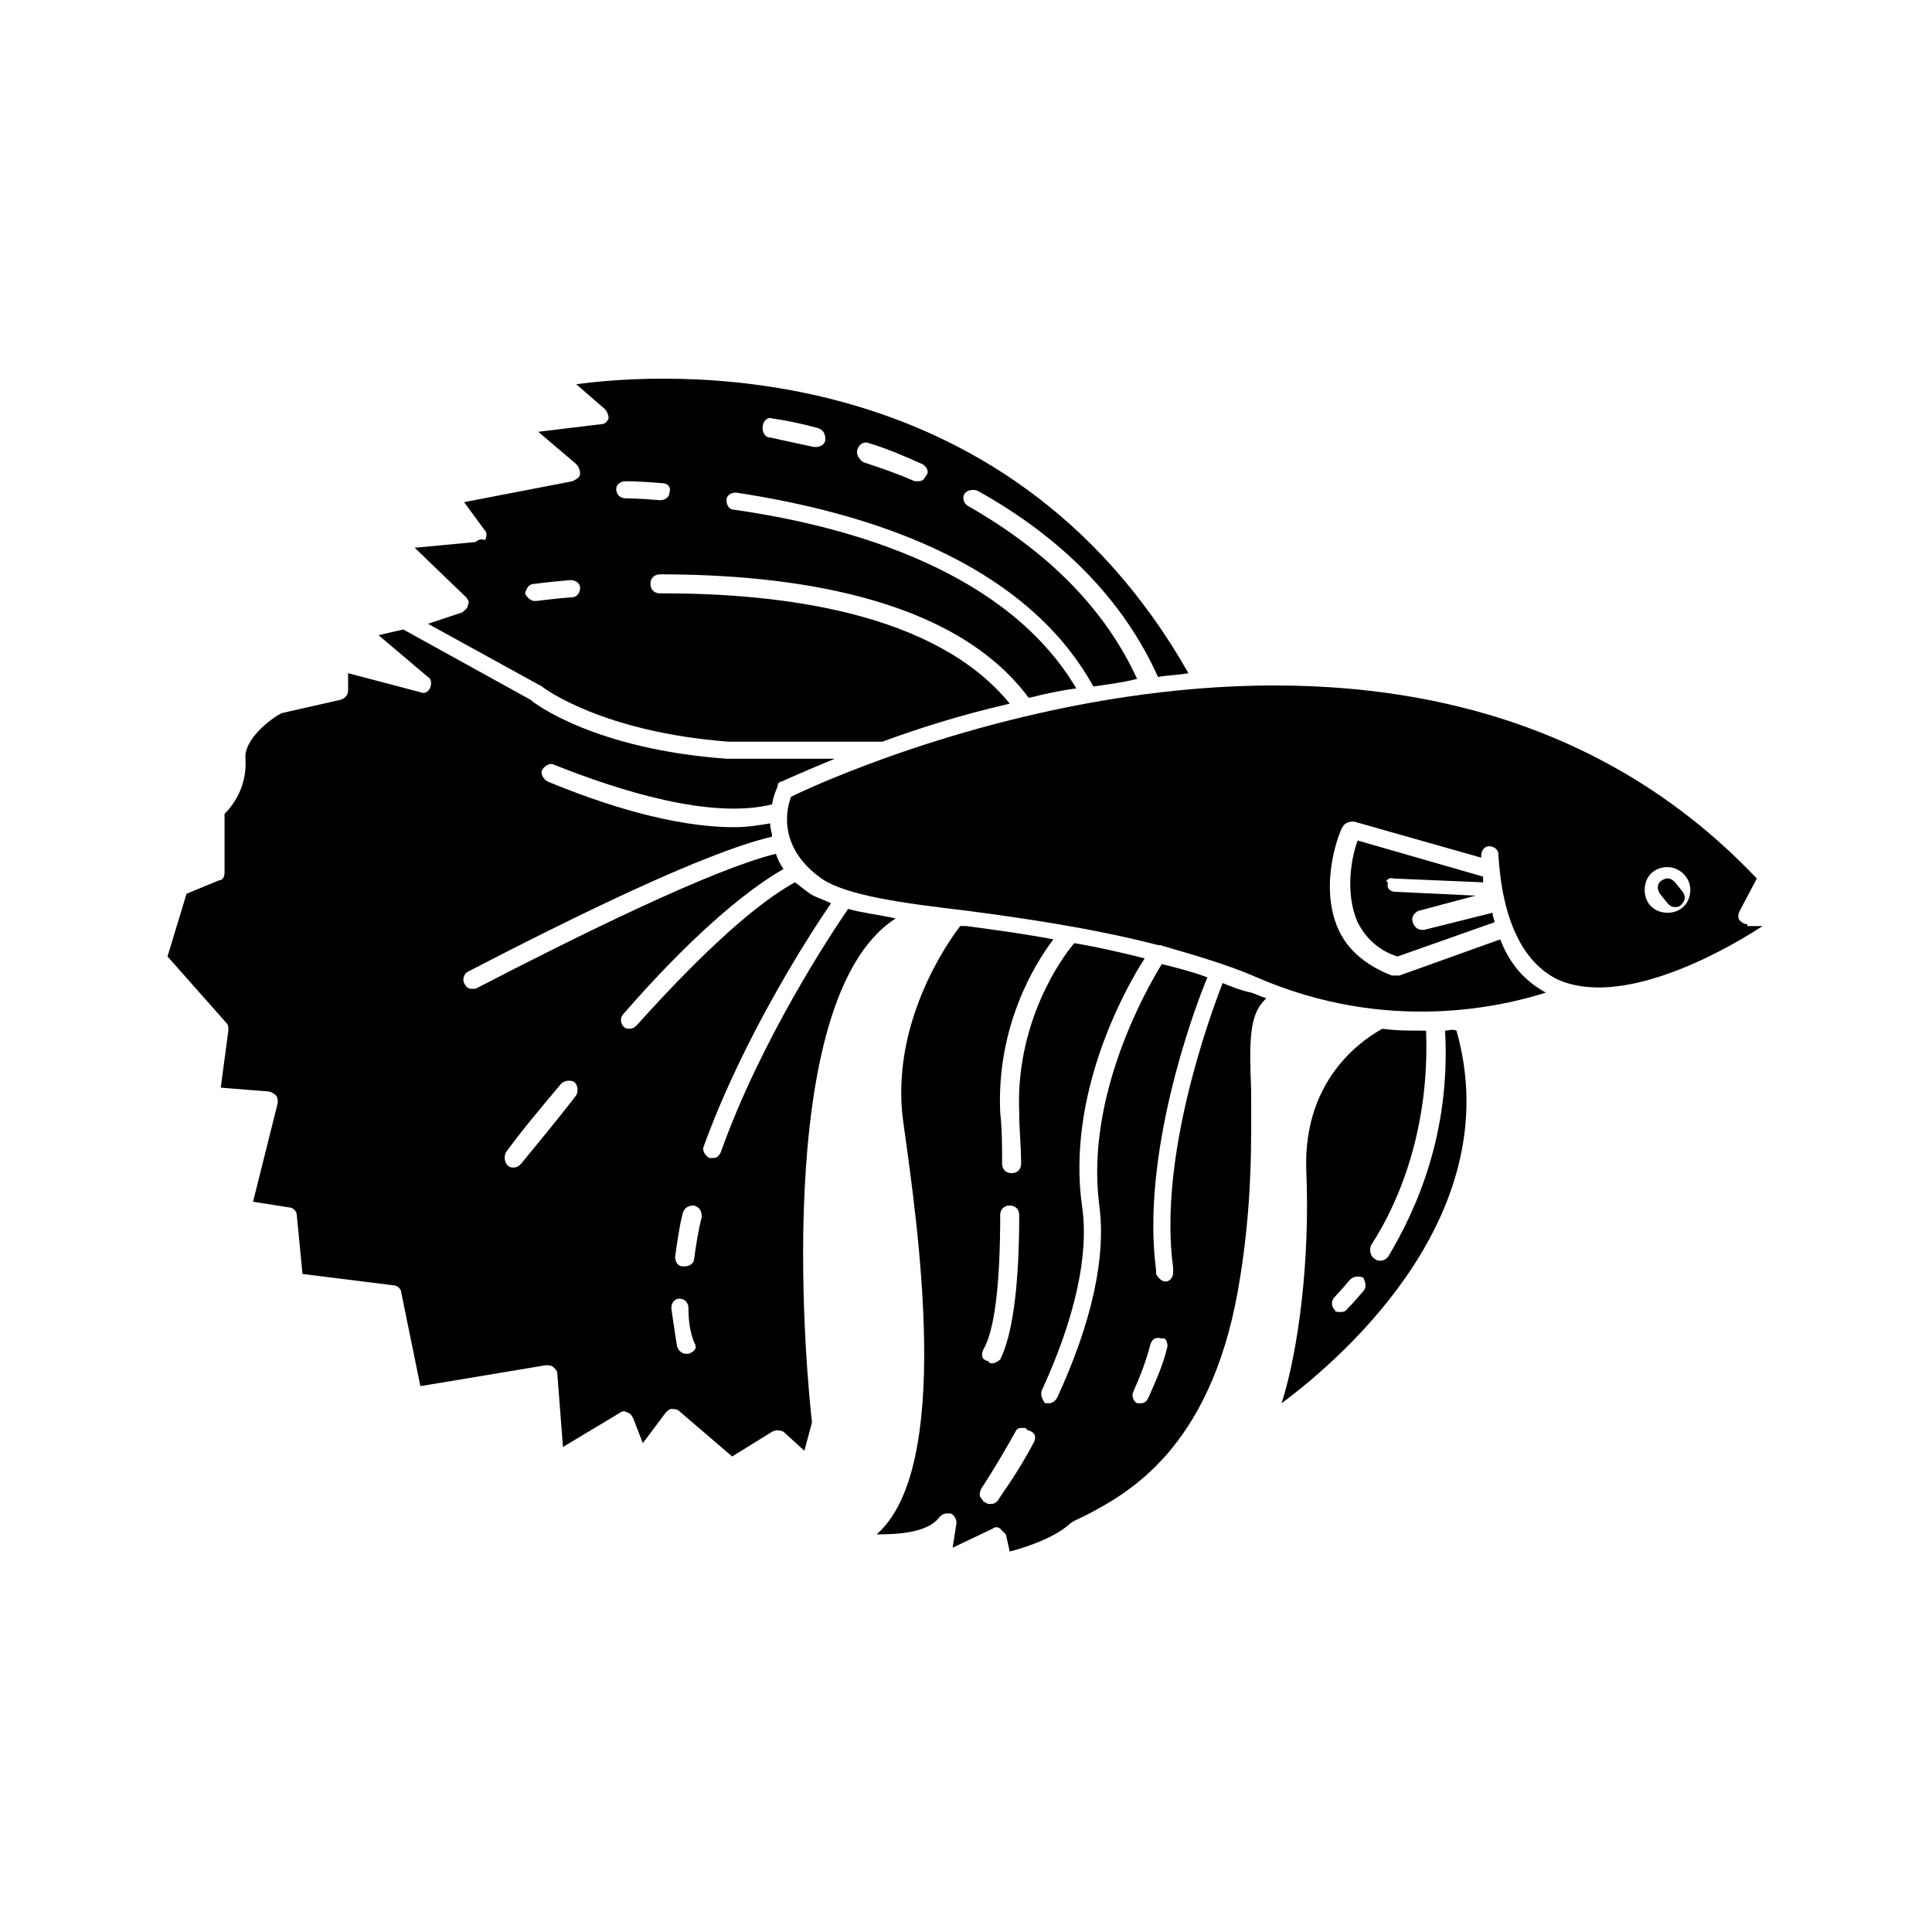 <?xml version="1.0" encoding="UTF-8"?>
<!-- Uploaded to: SVG Repo, www.svgrepo.com, Generator: SVG Repo Mixer Tools -->
<svg fill="#000000" width="800px" height="800px" version="1.1" viewBox="144 144 512 512" xmlns="http://www.w3.org/2000/svg">
 <g>
  <path d="m381.36 387.4c-4.535-1.008-9.07-1.512-12.594-2.519-4.535 6.551-23.176 34.762-33.754 64.488-0.504 1.008-1.008 1.512-2.016 1.512h-1.008c-1.008-0.504-2.016-2.016-1.512-3.023 10.578-29.223 28.215-56.426 33.754-64.488-2.016-1.008-4.031-1.512-5.543-2.519-1.512-1.008-2.519-2.016-4.031-3.023-10.078 5.543-24.184 18.137-41.816 37.785-0.504 0.504-1.008 1.008-2.016 1.008-0.504 0-1.008 0-1.512-0.504-1.008-1.008-1.008-2.519 0-3.527 17.129-19.648 31.738-32.242 42.32-38.289-1.008-1.512-1.512-2.519-2.016-4.031-16.625 4.031-52.395 21.664-79.602 35.77h-1.008c-1.008 0-1.512-0.504-2.016-1.512-0.504-1.008 0-2.519 1.008-3.023 27.207-14.105 62.977-31.738 80.609-35.77 0-1.008-0.504-2.016-0.504-3.527-3.023 0.504-6.047 1.008-9.574 1.008-16.121 0-34.762-6.047-49.375-12.09-1.008-0.504-2.016-2.016-1.512-3.023 0.504-1.008 2.016-2.016 3.023-1.512 17.633 7.055 41.816 14.609 57.938 10.578 0.504-3.023 1.512-4.535 1.512-5.039s0.504-1.008 1.008-1.008c0 0 5.543-2.519 14.105-6.047h-28.719c-34.762-2.519-50.883-14.609-51.891-15.617l-33.754-18.641-6.551 1.512 13.098 11.082c1.008 0.504 1.008 2.016 0.504 3.023-0.504 1.008-1.512 1.512-2.519 1.008l-19.145-5.039v4.535c0 1.008-0.504 2.016-2.016 2.519l-15.609 3.535c-3.023 1.512-10.078 7.055-9.574 12.09 0.504 7.559-3.527 12.594-5.543 14.609v15.617c0 1.008-0.504 2.016-1.512 2.016l-8.562 3.531-5.039 16.625 15.617 17.633c0.504 0.504 0.504 1.008 0.504 2.016l-2.016 15.113 12.594 1.008c0.504 0 1.512 0.504 2.016 1.008 0.504 0.504 0.504 1.512 0.504 2.016l-6.551 26.199 9.574 1.512c1.008 0 2.016 1.008 2.016 2.016l1.512 15.617 24.184 3.023c1.008 0 2.016 1.008 2.016 2.016l5.039 24.688 33.25-5.543c0.504 0 1.512 0 2.016 0.504 0.504 0.504 1.008 1.008 1.008 1.512l1.512 19.648 15.113-9.07c0.504-0.504 1.512-0.504 2.016 0 0.504 0 1.008 0.504 1.512 1.512l2.519 6.551 6.047-8.062c0.504-0.504 1.008-1.008 1.512-1.008s1.512 0 2.016 0.504l14.105 12.09 10.578-6.551c1.008-0.504 2.016-0.504 3.023 0l5.543 5.039 2.016-7.559c-1.008-8.059-11.59-111.84 22.168-133.51zm-84.641 46.855c-5.039 6.551-10.078 12.594-14.609 18.137-0.504 0.504-1.008 1.008-2.016 1.008-0.504 0-1.008 0-1.512-0.504-1.008-1.008-1.008-2.519-0.504-3.527 4.031-5.543 9.07-11.586 14.609-18.137 1.008-1.008 2.519-1.008 3.527-0.504 1.008 1.008 1.008 2.519 0.504 3.527zm29.723 68.52h-0.504c-1.008 0-2.016-0.504-2.519-2.016-0.504-3.023-1.008-6.551-1.512-10.078 0-1.512 1.008-2.519 2.016-2.519 1.512 0 2.519 1.008 2.519 2.519 0 3.527 0.504 6.551 1.512 9.07 1.008 1.512 0 2.519-1.512 3.023zm3.527-36.277c-1.008 4.031-1.512 7.559-2.016 11.082 0 1.008-1.008 2.016-2.519 2.016h-0.504c-1.512 0-2.016-1.512-2.016-2.519 0.504-3.527 1.008-7.559 2.016-11.586 0.504-1.512 1.512-2.016 3.023-2.016 1.512 0.504 2.016 1.512 2.016 3.023z"/>
  <path d="m513.36 376.82 23.68 1.008v-1.512l-33.25-9.574c-1.512 4.031-3.527 13.602 0 21.664 2.016 4.031 5.543 7.559 10.578 9.07l25.695-9.07c0-0.504-0.504-1.512-0.504-2.519l-18.137 4.535h-0.504c-1.008 0-2.016-0.504-2.519-2.016-0.504-1.512 0.504-2.519 1.512-3.023l15.113-4.031-21.16-1.008c-1.512 0-2.519-1.008-2.016-2.519-1.008 0.004 0-1.508 1.512-1.004z"/>
  <path d="m526.96 417.13c1.512 27.207-7.559 47.359-15.113 59.953-0.504 0.504-1.008 1.008-2.016 1.008-0.504 0-1.008 0-1.512-0.504-1.008-0.504-1.512-2.016-1.008-3.527 7.559-11.586 15.617-31.234 14.609-56.93h-1.008c-3.527 0-7.055 0-10.578-0.504-3.527 2.016-21.16 12.09-20.152 37.785 1.008 23.176-2.016 47.359-6.551 61.465 17.633-13.098 59.953-50.883 46.352-98.746-1.008-0.504-2.016 0-3.023 0zm-21.664 69.02c-2.519 3.023-4.535 5.039-4.535 5.039-0.504 0.504-1.008 0.504-1.512 0.504s-1.512 0-1.512-0.504c-1.008-1.008-1.008-2.519 0-3.527 0 0 1.512-1.512 4.031-4.535 1.008-1.008 2.519-1.008 3.527-0.504 0.504 1.012 1.008 2.519 0 3.527z"/>
  <path d="m468.01 404.53c-3.527 9.07-17.129 46.352-13.098 75.57v1.008c0 1.512-1.008 2.519-2.016 2.519-1.008 0-2.016-1.008-2.519-2.016v-1.008c-4.031-30.23 9.574-68.016 13.602-77.586-4.031-1.512-8.062-2.519-12.09-3.527-4.031 6.551-20.152 34.762-16.625 63.48 2.016 14.105-2.016 31.738-11.082 51.387-0.504 1.008-1.512 1.512-2.016 1.512h-1.008s-0.504 0-0.504-0.504c-0.504-0.504-1.008-2.016-0.504-3.023 8.566-18.641 12.594-35.77 10.578-48.871-4.031-29.223 11.082-56.93 16.625-65.496-6.047-1.512-12.594-3.023-18.641-4.031-3.527 4.031-15.617 21.16-14.609 44.84 0 4.535 0.504 9.07 0.504 13.602 0 1.512-1.008 2.519-2.519 2.519-1.512 0-2.519-1.008-2.519-2.519 0-4.535 0-9.07-0.504-13.602-1.008-22.672 9.07-39.297 14.105-45.848-8.062-1.512-15.617-2.519-23.176-3.527h-1.512c-3.527 4.535-18.641 26.199-15.113 51.891 4.031 28.719 13.098 91.691-7.055 109.33 6.047 0 13.602-0.504 16.625-4.535 0.504-0.504 1.008-1.008 2.016-1.008h1.008c1.008 0.504 1.512 1.512 1.512 2.519l-1.008 6.551 10.578-5.039c0.504-0.504 1.512-0.504 2.016 0 0.504 0.504 1.008 1.008 1.512 1.512l1.008 4.535c4.031-1.008 11.586-3.527 15.617-7.055 1.008-1.008 2.519-1.512 4.535-2.519 10.578-5.543 32.746-17.129 40.305-59.449 4.031-22.672 3.527-40.305 3.527-53.402-0.504-12.594-0.504-19.648 3.527-23.68l0.504-0.504c-1.512-0.504-2.519-1.008-4.031-1.512-2.516-0.496-5.035-1.504-7.555-2.512zm-63.48 97.238c3.023-5.039 4.535-17.129 4.535-35.77 0-1.512 1.008-2.519 2.519-2.519 1.512 0 2.519 1.008 2.519 2.519 0 20.152-2.016 32.242-5.039 38.289-0.504 0.504-1.512 1.008-2.016 1.008-0.504 0-1.008 0-1.008-0.504-2.016-0.508-2.016-1.512-1.512-3.023zm13.605 24.18c-5.039 9.574-9.574 15.113-9.574 15.617-0.504 0.504-1.008 1.008-2.016 1.008-0.504 0-1.008 0-1.512-0.504-0.504 0-0.504-0.504-1.008-1.008s-0.504-1.512 0-2.519c0 0 4.031-6.047 9.07-15.113 0.504-1.008 1.008-1.008 2.016-1.008 0.504 0 1.008 0 1.008 0.504 2.016 0.508 2.519 1.516 2.016 3.023zm35.266-25.188c-1.008 4.535-3.023 9.07-5.039 13.602-0.504 1.008-1.008 1.512-2.016 1.512h-1.008c-1.008-0.504-1.512-2.016-1.008-3.023 2.016-4.535 3.527-8.566 4.535-12.594 0.504-1.512 1.512-2.016 3.023-1.512 1.008-0.504 1.512 1.008 1.512 2.016z"/>
  <path d="m607.06 388.91c-1.008 0-1.512-0.504-2.016-1.008s-0.504-1.512 0-2.519l4.535-8.566c-91.691-96.73-243.84-27.711-255.93-21.664-1.008 2.519-4.031 13.098 8.062 21.664 6.551 4.535 21.664 6.551 38.793 8.566 15.113 2.016 32.746 4.535 50.383 9.07h0.504c8.566 2.519 17.633 5.039 25.695 8.566 34.762 15.113 65.496 7.559 76.578 4.031-5.543-3.023-9.574-7.559-12.09-14.105l-26.703 9.574h-1.008-1.008c-6.551-2.519-11.586-6.551-14.105-12.09-5.543-12.09 0.504-26.703 1.008-27.207 0.504-1.008 1.512-1.512 3.023-1.512l33.754 9.574v-0.504c0-1.512 1.008-2.519 2.016-2.519 1.512 0 2.519 1.008 2.519 2.016 1.008 17.633 6.551 28.719 15.617 33.25 16.625 7.559 42.824-6.551 54.41-14.105l-4.035-0.008zm-21.16-3.023c-3.527 0-6.047-2.519-6.047-6.047s2.519-6.047 6.047-6.047c3.023 0 6.047 2.519 6.047 6.047s-2.519 6.047-6.047 6.047z"/>
  <path d="m270.02 287.65-16.121 1.512 13.602 13.098c0.504 0.504 1.008 1.512 0.504 2.016 0 1.008-1.008 1.512-1.512 2.016l-9.066 3.023 30.23 16.625c0.504 0.504 16.121 12.09 49.375 14.609h40.809c9.574-3.527 20.656-7.055 33.754-10.078-19.648-24.184-60.457-29.223-91.691-29.223h-1.008c-1.512 0-2.519-1.008-2.519-2.519 0-1.512 1.008-2.519 2.519-2.519 33.754 0 77.586 5.543 97.738 32.746 4.031-1.008 8.566-2.016 12.594-2.519-18.137-30.73-58.945-42.824-90.688-47.359-1.512 0-2.016-1.512-2.016-2.519 0-1.512 1.512-2.016 2.519-2.016 33.25 5.039 76.074 17.633 94.715 51.387 3.527-0.504 7.559-1.008 11.586-2.016-8.566-18.641-23.68-33.754-44.84-45.848-1.008-0.504-1.512-2.016-1.008-3.023 0.504-1.008 2.016-1.512 3.527-1.008 22.672 12.594 38.793 29.223 47.863 49.375 2.519-0.504 5.543-0.504 8.062-1.008-48.871-86.137-140.06-79.59-162.23-76.566l7.559 6.551c0.504 0.504 1.008 1.512 1.008 2.519-0.504 1.008-1.008 1.512-2.016 1.512l-16.625 2.016 10.078 8.566c0.504 0.504 1.008 1.512 1.008 2.519s-1.008 1.512-2.016 2.016l-28.719 5.543 5.543 7.559c0.504 0.504 0.504 1.512 0 2.519-1.012-0.512-2.019-0.008-2.523 0.496zm101.27-24.688c0.504-1.512 2.016-2.016 3.023-1.512 5.039 1.512 9.574 3.527 14.105 5.543 1.008 0.504 2.016 2.016 1.008 3.023-0.504 1.008-1.008 1.512-2.016 1.512h-1.008c-4.535-2.016-9.07-3.527-13.602-5.039-1.512-1.008-2.016-2.519-1.512-3.527zm-22.672-8.059s4.535 0.504 12.09 2.519c1.512 0.504 2.016 1.512 2.016 3.023 0 1.008-1.008 2.016-2.519 2.016h-0.504c-7.055-1.512-11.586-2.519-11.586-2.519-1.512 0-2.016-1.512-2.016-2.519 0-2.016 1.512-3.023 2.519-2.519zm-38.793 16.625s3.527 0 9.574 0.504c1.512 0 2.519 1.008 2.016 2.519 0 1.008-1.008 2.016-2.519 2.016-5.543-0.504-9.07-0.504-9.07-0.504-1.512 0-2.519-1.008-2.519-2.519 0-1.008 1.008-2.016 2.519-2.016zm-24.184 27.207s3.527-0.504 9.574-1.008c1.512 0 2.519 1.008 2.519 2.016 0 1.512-1.008 2.519-2.016 2.519-6.047 0.504-9.574 1.008-9.574 1.008h-0.504c-1.008 0-2.016-1.008-2.519-2.016 0.504-1.512 1.008-2.519 2.519-2.519z"/>
  <path d="m587.92 377.83c-1.008-1.008-2.016-1.512-3.527-0.504-1.008 0.504-1.512 2.016-0.504 3.527l2.016 2.519c0.504 0.504 1.008 1.008 2.016 1.008 0.504 0 1.008 0 1.512-0.504 1.008-1.008 1.512-2.016 0.504-3.527z"/>
 </g>
</svg>